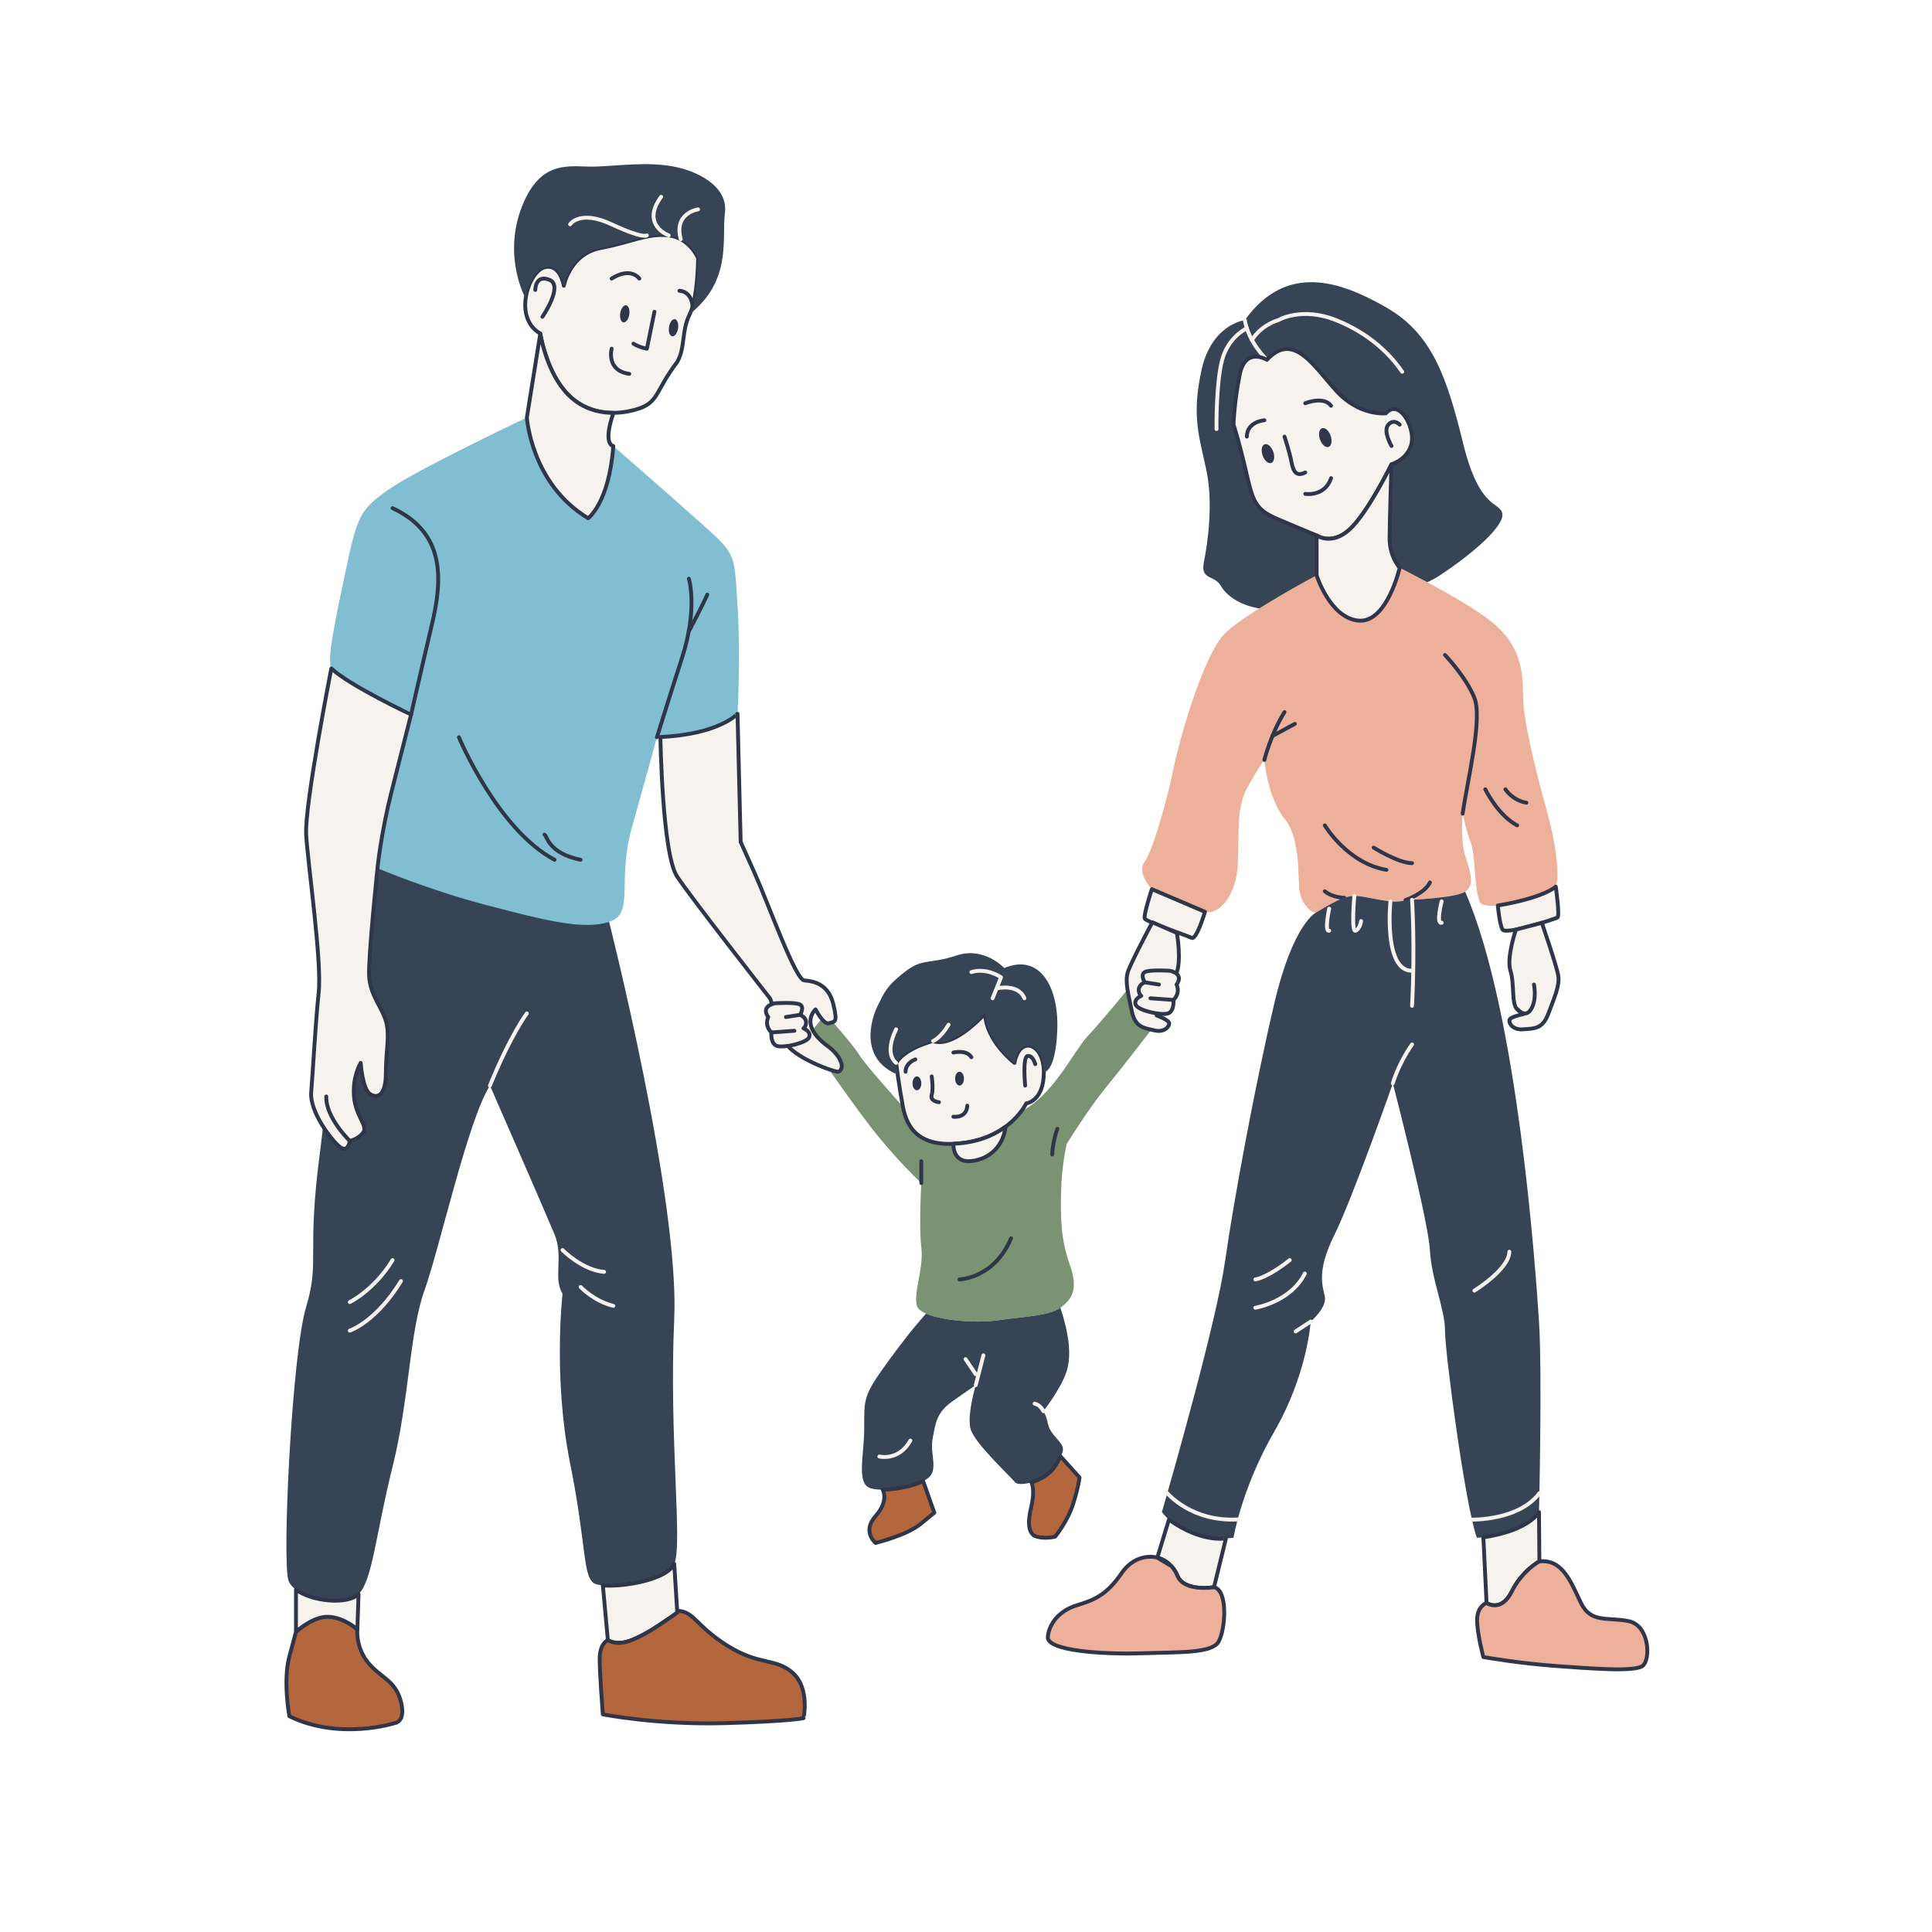 <?xml version="1.0" encoding="UTF-8"?> <!-- Generator: Adobe Illustrator 17.0.0, SVG Export Plug-In . SVG Version: 6.00 Build 0) --> <svg xmlns="http://www.w3.org/2000/svg" xmlns:xlink="http://www.w3.org/1999/xlink" x="0px" y="0px" width="500px" height="500px" viewBox="0 0 500 500" xml:space="preserve"> <g id="BACKGROUND" display="none"> <rect display="inline" fill="#F6F3EE" width="500" height="500"></rect> </g> <g id="OBJECTS"> <g> <path fill="#7A9373" d="M276.064,296.055c0,0,5.376-8.764,9.774-14.139c4.398-5.376,13.62-17.348,13.62-17.348l-7.663-8.472 c0,0-6.228,7.685-10.518,12.3c-3.373,3.629-8.703,15.093-16.976,19.193c0,0-0.001,0-0.001,0 c-1.951,2.604-6.315,6.927-14.353,8.118c-11.729,1.737-15.204-3.475-16.29-9.339c0,0-9.557-10.559-11.348-13.451 c-1.792-2.892-8.633-10.515-8.633-10.515l-4.887,5.994c0,0,9.867,14.611,16.499,23.188c6.632,8.577,13.148,14.604,13.148,14.604 s-0.652,10.914,0,16.615c0.652,5.701-2.118,11.728-1.14,15.149c0.977,3.421,14.118,4.724,20.905,3.747 c6.787-0.977,13.303-1.14,16.235-3.258c2.932-2.118,4.724-4.724,2.443-11.077c-2.28-6.353-2.443-11.891-2.28-18.896 C274.76,301.463,276.064,296.055,276.064,296.055z"></path> <line fill="none" stroke="#2F3649" stroke-linecap="round" stroke-linejoin="round" stroke-miterlimit="10" x1="238.435" y1="306.187" x2="238.435" y2="300.527"></line> <path fill="#364456" d="M258.199,341.699c-5.232,0.753-14.232,0.15-18.534-1.732l0,0c0,0-3.729,3.958-10.027,12.646 c-6.298,8.688-5.973,9.448-5.973,16.832s-2.172,14.661,1.738,15.747c3.91,1.086,12.814-0.652,15.095-2.932 c2.281-2.281,0.109-6.081,0.869-9.991c0.76-3.91,0.977-6.667,4.995-9.523c4.018-2.857,6.163-4.268,6.163-4.268 s-2.253,7.493-1.385,11.185c0.869,3.692,10.425,12.489,11.511,13.9c1.086,1.412,8.145-0.217,10.534-4.344s2.715-4.235,0-7.276 s-1.52-3.91-3.149-6.733c0,0,4.561-5.864,5.973-10.208c1.412-4.344,0.543-10.1-1.575-16.561 C271.503,340.558,264.987,340.721,258.199,341.699z"></path> <line fill="none" stroke="#F6F3EE" stroke-linecap="round" stroke-linejoin="round" stroke-miterlimit="10" x1="252.525" y1="358.477" x2="254.507" y2="350.766"></line> <path fill="none" stroke="#F6F3EE" stroke-linecap="round" stroke-linejoin="round" stroke-miterlimit="10" d="M270.036,365.21 c0,0-0.76-1.629-2.281-1.955"></path> <path fill="#B4663C" stroke="#2F3649" stroke-linecap="round" stroke-linejoin="round" stroke-miterlimit="10" d=" M238.902,383.314c-2.584,1.281-7.009,2.2-10.457,2.203l-0.002,0.002c0,0,1.737,2.822-1.846,6.84c-3.584,4.018,0,6.95,0,6.95 s8.036-1.955,11.62-4.887c3.584-2.932,3.584-2.932,3.584-2.932l-2.893-8.172L238.902,383.314z"></path> <path fill="#B4663C" stroke="#2F3649" stroke-linecap="round" stroke-linejoin="round" stroke-miterlimit="10" d=" M274.489,376.936l-0.005,0.004c-0.319,0.607-0.752,1.334-1.298,2.279c-1.29,2.228-3.939,3.721-6.277,4.407l-0.003,0.002 c0.108-0.033,0.997,2.107,0,6.233c-0.997,4.127-0.888,7.167,1.392,7.819c2.28,0.652,4.778,0,4.778,0s3.258-4.018,4.67-8.525 c1.412-4.507,1.629-6.787,1.629-6.787L274.489,376.936z"></path> <path fill="#F6F3EE" stroke="#2F3649" stroke-linecap="round" stroke-linejoin="round" stroke-miterlimit="10" d=" M231.919,275.074c0,0,0.652,5.43,1.738,11.294c1.086,5.864,4.561,11.077,16.29,9.339c11.729-1.737,15.638-10.147,15.638-10.147 s4.561-0.496,4.561-8.097c0-7.602-6.299-9.557-7.602-2.389c0,0-7.385-5.647-7.602-12.815c0,0-8.036,9.122-13.466,7.167 C241.475,269.427,234.308,271.165,231.919,275.074z"></path> <path fill="#364456" d="M259.895,250.531c0,0-5.17-5.647-12.338-3.258c-7.167,2.389-8.688,0.567-13.466,4.302 c-4.778,3.735-5.213,5.255-6.95,8.73c-1.738,3.475-4.838,13.692,5.183,17.814l0,0c-0.261-1.855-0.405-3.045-0.405-3.045 c2.389-3.91,9.557-5.647,9.557-5.647c5.43,1.955,13.466-7.167,13.466-7.167c0.217,7.167,7.602,12.815,7.602,12.815 c1.303-7.167,7.602-5.213,7.602,2.389c0,0,3.041,0.217,3.475-10.86C274.055,255.527,269.192,246.622,259.895,250.531z"></path> <ellipse fill="#2F3649" cx="237.294" cy="280.368" rx="1.14" ry="1.792"></ellipse> <ellipse fill="#2F3649" cx="248.327" cy="279.153" rx="1.14" ry="1.792"></ellipse> <path fill="none" stroke="#2F3649" stroke-linecap="round" stroke-linejoin="round" stroke-miterlimit="10" d="M241.122,278.577 c0,0,0.489,3.176,0,4.805c-0.489,1.629,1.873,1.873,1.873,1.873"></path> <path fill="none" stroke="#2F3649" stroke-linecap="round" stroke-linejoin="round" stroke-miterlimit="10" d="M246.742,289.002 c0,0,3.421,0.489,3.584-2.851"></path> <path fill="none" stroke="#2F3649" stroke-linecap="round" stroke-linejoin="round" stroke-miterlimit="10" d="M267.919,275.4 c0,0-0.57-2.281-1.955-2.118c-1.385,0.163-0.652,7.663-0.652,7.663"></path> <path fill="none" stroke="#2F3649" stroke-linecap="round" stroke-linejoin="round" stroke-miterlimit="10" d="M236.887,274.178 c0,0-2.525,0.828-2.525,3.183"></path> <path fill="none" stroke="#2F3649" stroke-linecap="round" stroke-linejoin="round" stroke-miterlimit="10" d="M246.742,272.387 c0,0,3.421-0.815,4.643,1.222"></path> <path fill="none" stroke="#F6F3EE" stroke-linecap="round" stroke-linejoin="round" stroke-miterlimit="10" d="M241.475,269.427 c0,0,1.955-0.76,4.018-4.235"></path> <path fill="none" stroke="#F6F3EE" stroke-linecap="round" stroke-linejoin="round" stroke-miterlimit="10" d="M231.919,275.074 c0,0-3.258-2.063,0-8.688"></path> <path fill="none" stroke="#F6F3EE" stroke-linecap="round" stroke-linejoin="round" stroke-miterlimit="10" d="M251.385,251.575 c4.045-1.237,7.683,1.346,7.683,1.346l-2.172,5.43"></path> <path fill="none" stroke="#F6F3EE" stroke-linecap="round" stroke-linejoin="round" stroke-miterlimit="10" d="M258.199,255.744 c0,0,5.368-1.195,6.919,2.606"></path> <path fill="#F6F3EE" stroke="#2F3649" stroke-linecap="round" stroke-linejoin="round" stroke-miterlimit="10" d=" M249.946,295.708c-1.142,0.169-2.184,0.254-3.175,0.297l-0.029,0.018c0,0-0.326,5.006,4.643,4.463s8.292-4.11,8.857-8.897 c0-0.002,0-0.004,0.001-0.006C257.82,293.373,254.47,295.038,249.946,295.708z"></path> <path fill="none" stroke="#2F3649" stroke-linecap="round" stroke-linejoin="round" stroke-miterlimit="10" d="M272.317,298.79 c0,0,0.053-3.191,1.33-6.666"></path> <path fill="none" stroke="#2F3649" stroke-linecap="round" stroke-linejoin="round" stroke-miterlimit="10" d="M248.327,331.11 c0,0,8.973-0.217,13.332-10.643"></path> <line fill="none" stroke="#F6F3EE" stroke-linecap="round" stroke-linejoin="round" stroke-miterlimit="10" x1="249.881" y1="351.744" x2="252.525" y2="355.653"></line> <path fill="none" stroke="#F6F3EE" stroke-linecap="round" stroke-linejoin="round" stroke-miterlimit="10" d="M227.575,376.936 c0,0,4.995,1.306,8.036-4.124"></path> </g> <g> <path fill="#364456" d="M97.693,224.685c0,0-9.122,23.391-14.769,72.619c-3.712,27.508-0.039,28.811-3.712,40.974 c-3.673,12.163-6.279,66.027-4.541,70.805c1.738,4.778,14.532,6.95,18.126,3.475s4.462-15.638,8.806-33.013 c4.344-17.376,4.344-34.751,8.253-45.611s11.294-44.308,16.941-52.995c0,0,14.335,32.764,16.724,38.536 c2.389,5.771-0.434,11.419,2.063,15.328c0,0-2.498,21.719,1.955,43.873c4.452,22.154,3.149,29.973,6.624,31.276 c3.475,1.303,18.063-0.434,20.326-5.213c2.262-4.778-1.394-32.579,0-63.421s-16.851-102.733-16.851-102.733L97.693,224.685z"></path> <path fill="none" stroke="#F6F3EE" stroke-linecap="round" stroke-linejoin="round" stroke-miterlimit="10" d="M90.525,336.975 c0,0,6.299-3.041,11.077-10.86"></path> <path fill="none" stroke="#F6F3EE" stroke-linecap="round" stroke-linejoin="round" stroke-miterlimit="10" d="M90.525,344.359 c0,0,6.733-2.172,13.249-12.814"></path> <path fill="none" stroke="#F6F3EE" stroke-linecap="round" stroke-linejoin="round" stroke-miterlimit="10" d="M145.584,323.509 c0,0,5.104,5.213,10.751,5.647"></path> <path fill="none" stroke="#F6F3EE" stroke-linecap="round" stroke-linejoin="round" stroke-miterlimit="10" d="M150.254,333.065 c0,0,3.475,3.692,8.471,4.887"></path> <path fill="#B4663C" stroke="#2F3649" stroke-linecap="round" stroke-linejoin="round" stroke-miterlimit="10" d="M103.72,440.25 c-1.466-5.538-5.538-6.19-8.633-10.181c-3.095-3.991-2.606-8.389-2.606-8.389s-3.421-3.095-7.493-3.258 c-4.072-0.163-8.39,3.91-8.39,3.91s0,0-1.709,6.353c-1.709,6.353,0,15.475,0,15.475c13.032,6.353,27.204,1.792,27.204,1.792 S105.186,445.789,103.72,440.25z"></path> <path fill="#F6F3EE" stroke="#2F3649" stroke-linecap="round" stroke-linejoin="round" stroke-miterlimit="10" d="M76.597,411.412 L76.597,411.412v10.92c0,0,4.318-4.072,8.39-3.91c4.072,0.163,7.493,3.258,7.493,3.258l0.316-9.122 C89.856,415.401,80.761,414.463,76.597,411.412z"></path> <path fill="#F6F3EE" stroke="#2F3649" stroke-linecap="round" stroke-linejoin="round" stroke-miterlimit="10" d=" M175.248,416.872l-0.758-12.133c-1.97,4.161-13.283,6.015-18.47,5.564l1.293,14.146c0,0,2.118,1.629,6.19,0 c4.073-1.629,7.33-4.082,10.263-6.032C176.697,416.468,175.248,416.872,175.248,416.872z"></path> <path fill="#B4663C" stroke="#2F3649" stroke-linecap="round" stroke-linejoin="round" stroke-miterlimit="10" d=" M205.204,432.977c-4.398-3.967-8.633-1.849-16.941-7.062c-8.073-5.066-8.589-8.742-12.662-9.018c0.03,0.126-0.301,0.5-1.835,1.52 c-2.932,1.95-6.19,4.403-10.263,6.032c-4.072,1.629-6.19,0-6.19,0s-2.118,0.815-2.118,4.887c0,4.072,0.824,14.335,0.824,14.335 s13.999,2.769,31.429,2.281c17.43-0.489,20.525-1.303,20.525-1.303S209.602,436.944,205.204,432.977z"></path> <g> <path fill="#81BED2" d="M158.724,115.437l-0.264-0.087C158.614,115.425,158.724,115.437,158.724,115.437z"></path> <path fill="#81BED2" d="M190.869,156.704c-0.869-13.249-0.217-13.032-8.688-20.633c-8.471-7.602-23.457-20.633-23.457-20.633 c-1.086,14.769-6.516,18.679-6.516,18.679c-14.769-8.905-15.855-26.063-15.855-26.063s-28.452,13.466-35.837,18.679 c-7.385,5.213-8.036,6.733-11.077,21.068c-3.041,14.335-4.778,22.805-3.692,25.195c1.086,2.389,17.158,11.294,20.633,11.946 c0,0-5.43,21.502-6.95,27.367c-1.52,5.864-1.738,12.38-1.738,12.38s13.249,5.647,28.235,9.557 c14.987,3.91,24.977,6.516,31.71,4.344c6.733-2.172,1.955-10.425,5.864-24.326c3.91-13.9,6.516-23.457,6.516-23.457 s15.638-0.652,20.851-6.081C190.869,184.721,191.738,169.952,190.869,156.704z"></path> </g> <path fill="none" stroke="#2F3649" stroke-linecap="round" stroke-linejoin="round" stroke-miterlimit="10" d="M106.381,184.939 c0,0,2.606-11.511,5.43-23.457c2.824-11.946,3.258-23.674-10.208-29.973"></path> <path fill="none" stroke="#2F3649" stroke-linecap="round" stroke-linejoin="round" stroke-miterlimit="10" d="M170.019,190.803 c0,0,2.389-7.819,6.516-20.633c4.127-12.814,1.738-20.416,1.738-20.416"></path> <path fill="none" stroke="#2F3649" stroke-linecap="round" stroke-linejoin="round" stroke-miterlimit="10" d="M183.05,153.88 c0,0-1.155,2.67-4.813,9.588"></path> <path fill="none" stroke="#2F3649" stroke-linecap="round" stroke-linejoin="round" stroke-miterlimit="10" d="M118.761,190.803 c0,0,9.991,23.891,24.76,31.71"></path> <path fill="none" stroke="#2F3649" stroke-linecap="round" stroke-linejoin="round" stroke-miterlimit="10" d="M140.915,215.997 c0.651,0.217,0.869,4.778,9.339,6.516"></path> <path fill="none" stroke="#F6F3EE" stroke-linecap="round" stroke-linejoin="round" stroke-miterlimit="10" d="M136.354,262.26 c0,0-4.141,5.432-9.557,18.679"></path> <path fill="#F6F3EE" stroke="#2F3649" stroke-linecap="round" stroke-linejoin="round" stroke-miterlimit="10" d=" M170.918,190.749c0,0,0.436,30.243,4.329,36.108c3.893,5.864,24.092,31.602,24.092,31.602s2.118,6.679,3.747,10.914 c1.629,4.235,13.386,8.307,13.955,7.989c1.955-1.093,0.108-4.502-2.715-6.536c-7.819-5.634-3.258-9.597-3.258-9.597 s2.065,4.072,3.476,3.584c1.411-0.489,2.388,0.163,1.085-5.05c-1.303-5.213-5.213-5.864-7.493-6.027 c-2.281-0.163-9.285-19.873-12.869-27.855c-3.584-7.982-3.584-7.982-3.584-7.982l-0.814-33.176 C190.869,184.721,186.316,189.99,170.918,190.749z"></path> <path fill="#F6F3EE" stroke="#2F3649" stroke-linecap="round" stroke-linejoin="round" stroke-miterlimit="10" d="M85.747,172.993 c0,0-6.95,35.403-6.516,43.005c0.434,7.602,4.107,32.796,3.248,40.832c-0.859,8.036-1.511,20.851-1.945,25.846 c-0.434,4.996,5.213,12.38,7.385,14.118c2.172,1.738,2.606-1.52,2.606-1.52s2.172-0.434,3.475-2.172 c1.303-1.738-1.955-4.127-2.389-9.339c-0.434-5.213,1.738-8.688,1.738-8.688s0.434,6.733,2.389,8.036 c1.955,1.303,4.127,0.434,4.127-5.43c0-5.864,1.086-9.774,0-13.466c-1.086-3.692-4.127-6.733-4.344-11.729 c-0.217-4.995,2.172-27.801,2.172-27.801s0.872-8.904,3.682-19.984c2.81-11.08,5.006-19.762,5.006-19.762 S90.308,177.337,85.747,172.993z"></path> <path fill="none" stroke="#2F3649" stroke-linecap="round" stroke-linejoin="round" stroke-miterlimit="10" d="M90.525,295.273 c0,0-6.299-6.081-6.081-11.511"></path> <path fill="#F6F3EE" stroke="#2F3649" stroke-linecap="round" stroke-linejoin="round" stroke-miterlimit="10" d="M145.91,73.952 c0,0-0.869-5.864-4.995-4.778c-4.127,1.086-8.253,13.032-1.086,17.158c0,0,1.303,8.688,6.081,14.552 c4.778,5.864,11.728,6.95,18.244,5.213c6.516-1.738,4.995-4.344,11.077-12.38c2.172-3.692,1.086-8.036,3.258-12.38 c2.172-4.344,2.172-14.552,2.172-14.552s-2.172-5.213-7.602-5.864c-5.43-0.652-9.557,1.738-17.593,3.258 C147.43,65.699,145.91,73.952,145.91,73.952z"></path> <path fill="#F6F3EE" stroke="#2F3649" stroke-linecap="round" stroke-linejoin="round" stroke-miterlimit="10" d="M158.609,106.84 c-4.71-0.005-9.266-1.741-12.699-5.955c-4.778-5.864-6.081-14.552-6.081-14.552l-3.475,21.719c0,0,1.086,17.158,15.855,26.063 c0,0,5.43-3.91,6.516-18.679c0,0-2.823-0.217,0-8.471L158.609,106.84z"></path> <path fill="none" stroke="#2F3649" stroke-linecap="round" stroke-linejoin="round" stroke-miterlimit="10" d="M138.525,75.038 c0,0,0-4.127,3.692-2.606c3.692,1.52-1.846,9.557-1.846,9.557"></path> <path fill="none" stroke="#2F3649" stroke-linecap="round" stroke-linejoin="round" stroke-miterlimit="10" d="M169.367,80.686 l-1.955,9.557c0,0-1.955-0.326-3.475-1.303"></path> <path fill="none" stroke="#2F3649" stroke-linecap="round" stroke-linejoin="round" stroke-miterlimit="10" d="M158.293,90.242 c0,0-1.524,5.647,4.558,6.516"></path> <path fill="#364456" d="M173.928,43.028c-6.733-1.169-13.466-0.135-19.765,0.083c-6.299,0.217-14.118-2.389-19.113,10.425 c-4.995,12.814,0.875,23.506,0.875,23.506s0.054,0.023,0.136,0.056c0.547-3.829,2.698-7.357,4.853-7.924 c4.127-1.086,4.995,4.778,4.995,4.778s1.52-8.253,9.557-9.774c8.036-1.52,12.163-3.91,17.593-3.258 c5.43,0.652,7.602,5.864,7.602,5.864s0,10.208-2.172,14.552c11.077-8.905,8.253-19.547,9.122-26.28 C188.48,48.324,180.661,44.197,173.928,43.028z"></path> <path fill="none" stroke="#F6F3EE" stroke-linecap="round" stroke-linejoin="round" stroke-miterlimit="10" d="M173.059,60.921 c0,0-7.314-2.66-1.955-9.991"></path> <path fill="none" stroke="#F6F3EE" stroke-linecap="round" stroke-linejoin="round" stroke-miterlimit="10" d="M180.661,54.188 c0,0-6.354,0.891-4.48,7.721"></path> <path fill="none" stroke="#F6F3EE" stroke-linecap="round" stroke-linejoin="round" stroke-miterlimit="10" d="M167.412,60.921 c0,0-0.862,0.988-9.119-2.872c-8.257-3.861-10.754,0-10.754,0"></path> <path fill="none" stroke="#2F3649" stroke-linecap="round" stroke-linejoin="round" stroke-miterlimit="10" d="M165.457,72.096 c0,0-2.165-3.16-7.164,0"></path> <path fill="none" stroke="#2F3649" stroke-linecap="round" stroke-linejoin="round" stroke-miterlimit="10" d="M175.835,75.256 c0,0,3.067-0.067,3.404,4.093"></path> <ellipse transform="matrix(0.988 0.156 -0.156 0.988 14.621 -24.198)" fill="#2F3649" cx="161.669" cy="81.169" rx="1.182" ry="2.241"></ellipse> <ellipse transform="matrix(0.988 0.156 -0.156 0.988 15.337 -26.121)" fill="#2F3649" cx="174.288" cy="84.771" rx="1.182" ry="2.241"></ellipse> <path fill="#F6F3EE" stroke="#2F3649" stroke-linecap="round" stroke-linejoin="round" stroke-miterlimit="10" d=" M200.538,259.651c0,0,5.294-0.359,6.516,0.335c1.222,0.694,0,2.649,0,2.649s1.466,0.57,1.548,1.792 c0.081,1.222-0.652,1.71-0.652,1.71s2.005,0.775,1.466,2.28c-0.539,1.505-6.679,2.878-8.389,2.253 c-1.71-0.624-1.385-3.475-1.385-3.475s-1.873-1.545-0.814-3.99C198.827,263.206,196.628,260.576,200.538,259.651z"></path> <line fill="none" stroke="#2F3649" stroke-linecap="round" stroke-linejoin="round" stroke-miterlimit="10" x1="203.388" y1="263.206" x2="207.054" y2="262.635"></line> <line fill="none" stroke="#2F3649" stroke-linecap="round" stroke-linejoin="round" stroke-miterlimit="10" x1="199.642" y1="267.196" x2="205.588" y2="266.762"></line> </g> <g> <path fill="#364456" d="M322.163,82.857c0,0-8.633,0.977-11.24,13.032c-2.606,12.054-0.489,17.267,1.303,25.9 c1.792,8.634,0.326,18.733-0.651,23.62c-0.977,4.887,2.691,3.258,4.359,6.19c1.668,2.932,6.555,6.516,15.189,6.19 c8.634-0.326,32.253-2.769,41.375-8.796c9.122-6.027,16.941-13.032,16.29-16.127c-0.652-3.095-5.864-0.798-10.1-17.992 c-4.235-17.193-7.982-28.433-19.873-35.275C346.923,72.758,332.914,67.871,322.163,82.857z"></path> <path fill="none" stroke="#F6F3EE" stroke-linecap="round" stroke-linejoin="round" stroke-miterlimit="10" d="M327.864,93.12 c0,0-4.724-4.398-5.701-10.262"></path> <path fill="none" stroke="#F6F3EE" stroke-linecap="round" stroke-linejoin="round" stroke-miterlimit="10" d="M324.003,87.989 c2.492-3.991,6.793-5.131,6.793-5.131s6.027-3.584,14.986,0c8.959,3.584,14.172,9.122,17.104,13.357"></path> <path fill="none" stroke="#F6F3EE" stroke-linecap="round" stroke-linejoin="round" stroke-miterlimit="10" d="M322.684,84.965 c0,0-4.756,2.127-6.385,8.154c-1.629,6.027-1.466,17.918-1.466,17.918"></path> <path fill="#EDB19B" d="M400.679,211.219c-1.955-7.167-6.516-23.674-6.516-31.059c0-7.385-1.086-12.815-6.95-18.244 c-5.864-5.43-24.977-14.986-24.977-14.986s-3.258,14.335-10.642,13.683c-7.385-0.652-10.86-11.729-10.86-11.729 s-17.593,9.339-23.457,14.769s-12.217,28.452-13.602,35.403c-1.385,6.95-5.185,20.851-7.412,23.891 c-2.226,3.041,1.833,7.167,1.833,7.167s9.842,4.995,13.751,5.864c3.909,0.869,8.036-4.561,8.471-11.946 c0.434-7.385-0.479-14.769,2.367-19.982c2.846-5.213,4.529-7.385,4.529-7.385s0.814,9.774,5.213,15.204 c4.398,5.43,3.312,15.855,3.964,19.113c0.652,3.258,3.258,5.613,4.344,5.087c1.086-0.526,6.299-4.218,9.774-4.218 s9.774,2.389,13.249,1.086c0,0,12.815-0.434,15.421-2.172c2.606-1.738,1.303-5.213,0-9.339c-1.303-4.127-0.652-10.86-0.652-10.86 s1.055,4.995,2.156,7.602c1.102,2.606,0.884,12.814,2.405,15.421c1.52,2.606,18.461-1.52,19.547-4.127 C403.719,226.857,402.633,218.387,400.679,211.219z"></path> <path fill="none" stroke="#2F3649" stroke-linecap="round" stroke-linejoin="round" stroke-miterlimit="10" d="M327.213,196.667 c0,0,1.683-6.733,5.213-12.38"></path> <path fill="none" stroke="#2F3649" stroke-linecap="round" stroke-linejoin="round" stroke-miterlimit="10" d="M373.964,169.518 c0,0,5.43,5.647,7.602,11.077c2.172,5.43-1.738,21.068-3.041,29.973"></path> <path fill="none" stroke="#2F3649" stroke-linecap="round" stroke-linejoin="round" stroke-miterlimit="10" d="M384.389,204.269 c0,0,3.258,6.733,8.253,9.339"></path> <path fill="none" stroke="#2F3649" stroke-linecap="round" stroke-linejoin="round" stroke-miterlimit="10" d="M389.602,204.269 c0,0,1.738,2.824,5.43,3.475"></path> <line fill="none" stroke="#2F3649" stroke-linecap="round" stroke-linejoin="round" stroke-miterlimit="10" x1="329.311" y1="190.477" x2="335.113" y2="187.328"></line> <path fill="none" stroke="#2F3649" stroke-linecap="round" stroke-linejoin="round" stroke-miterlimit="10" d="M342.862,213.608 c0,0,5.793,9.774,15.95,11.511"></path> <path fill="none" stroke="#2F3649" stroke-linecap="round" stroke-linejoin="round" stroke-miterlimit="10" d="M355.502,219.364 c0,0,6.401,4.018,9.933,4.018"></path> <path fill="none" stroke="#2F3649" stroke-linecap="round" stroke-linejoin="round" stroke-miterlimit="10" d="M363.756,232.939 c0,0,4.996-1.738,6.299-4.561"></path> <path fill="none" stroke="#2F3649" stroke-linecap="round" stroke-linejoin="round" stroke-miterlimit="10" d="M347.918,232.356 c0,0-3.144-0.069-5.056-1.698"></path> <path fill="#F6F3EE" stroke="#2F3649" stroke-linecap="round" stroke-linejoin="round" stroke-miterlimit="10" d=" M298.095,230.115c0,0-2.213,6.733-1.833,7.602c0.38,0.869,10.805,4.344,12.108,4.995c1.303,0.652,3.475-6.733,3.475-6.733 L298.095,230.115z"></path> <path fill="#F6F3EE" stroke="#2F3649" stroke-linecap="round" stroke-linejoin="round" stroke-miterlimit="10" d="M387.638,234.35 c0,0,0.411,4.671,1.188,6.191c0.776,1.52,13.583-2.716,14.238-3.095c0.656-0.38-0.43-7.982-0.43-7.982 S399.792,232.285,387.638,234.35z"></path> <path fill="#364456" d="M379.177,230.767c-2.606,1.738-15.421,2.172-15.421,2.172c-3.475,1.303-9.774-1.086-13.249-1.086 s-8.688,3.692-9.774,4.218c0,0-5.973,2.542-10.914,23.488c-4.941,20.946-10.588,51.353-12.76,66.774s-13.602,55.461-16.357,64.979 c0,0,5.498,8.143,18.529,6.659c0,0,2.063-12.778,10.588-27.548c8.525-14.769,9.394-28.408,9.394-28.408s4.258-3.628,3.649-6.506 c-0.609-2.878-2.155-6.602,2.528-16.034c4.683-9.432,15.079-39.106,15.079-39.106s9.151,35.321,9.585,43.14 c0.434,7.819,3.909,15.204,3.909,20.851c0,5.647,5.198,45.104,8.246,53.611c0,0,11.301-0.104,16.08-6.659 c0,0,0.869-36.004,0-49.297C397.421,328.721,392.86,262.043,379.177,230.767z"></path> <path fill="none" stroke="#F6F3EE" stroke-linecap="round" stroke-linejoin="round" stroke-miterlimit="10" d="M365.436,232.863 c0,0,0.811,12.021,0,27.442"></path> <path fill="none" stroke="#F6F3EE" stroke-linecap="round" stroke-linejoin="round" stroke-miterlimit="10" d="M360.469,280.368 c0,0,1.217-4.643,4.967-10.072"></path> <path fill="none" stroke="#F6F3EE" stroke-linecap="round" stroke-linejoin="round" stroke-miterlimit="10" d="M359.843,233.264 c0,0-1.85,18.032,5.593,17.975"></path> <path fill="none" stroke="#F6F3EE" stroke-linecap="round" stroke-linejoin="round" stroke-miterlimit="10" d="M350.507,231.853 c0,0-0.86,9.561,0.33,9.016c1.19-0.545,1.408-2.5,1.408-2.5"></path> <path fill="none" stroke="#F6F3EE" stroke-linecap="round" stroke-linejoin="round" stroke-miterlimit="10" d="M343.991,235.166 c0,0-1.303,6.031,0,5.702"></path> <path fill="none" stroke="#F6F3EE" stroke-linecap="round" stroke-linejoin="round" stroke-miterlimit="10" d="M373.095,233.264 c0,0-1.52,5.973,0,5.539"></path> <path fill="#F6F3EE" stroke="#2F3649" stroke-linecap="round" stroke-linejoin="round" stroke-miterlimit="10" d=" M392.317,240.577c0,0-2.498,7.245-1.412,10.663c1.086,3.418,0.217,8.631,1.738,9.934c1.52,1.303,1.52,1.303,1.52,1.303 s-3.371,0.652-3.531,1.52c-0.161,0.869,0.925,2.606,3.531,2.389c2.606-0.217,4.996,0.092,6.516-3.972 c1.52-4.064,3.019-7.322,2.596-9.928c-0.424-2.606-4.252-13.661-4.252-13.661L392.317,240.577z"></path> <path fill="#F6F3EE" stroke="#2F3649" stroke-linecap="round" stroke-linejoin="round" stroke-miterlimit="10" d=" M304.578,241.451c0,0,1.339,7.545-0.267,10.753c-1.605,3.207-1.559,8.492-3.264,9.542c-1.705,1.05-1.705,1.05-1.705,1.05 s3.228,1.169,3.251,2.052c0.024,0.883-1.32,2.43-3.861,1.81c-2.541-0.621-4.949-0.688-5.817-4.939 c-0.869-4.251-1.841-7.703-1.017-10.211c0.824-2.508,6.328-12.831,6.328-12.831L304.578,241.451z"></path> <path fill="none" stroke="#2F3649" stroke-linecap="round" stroke-linejoin="round" stroke-miterlimit="10" d="M392.643,261.174 c0,0,2.113,2.552,3.638-0.054c1.525-2.606,0.701-6.325,0.701-6.325"></path> <path fill="none" stroke="#F6F3EE" stroke-linecap="round" stroke-linejoin="round" stroke-miterlimit="10" d="M324.878,338.441 c0,0,9.122-1.466,12.814-8.851"></path> <path fill="none" stroke="#F6F3EE" stroke-linecap="round" stroke-linejoin="round" stroke-miterlimit="10" d="M324.878,331.11 c0,0,2.823-0.217,8.905-4.996"></path> <path fill="none" stroke="#F6F3EE" stroke-linecap="round" stroke-linejoin="round" stroke-miterlimit="10" d="M339.213,342.014 c0,0-3.258,2.128-3.91,2.562"></path> <path fill="none" stroke="#F6F3EE" stroke-linecap="round" stroke-linejoin="round" stroke-miterlimit="10" d="M381.566,334.015 c0,0,8.978-5.511,9.05-10.072"></path> <path fill="none" stroke="#F6F3EE" stroke-linecap="round" stroke-linejoin="round" stroke-miterlimit="10" d="M302.1,386.441 c0,0,6.256,7.457,18.209,6.796"></path> <path fill="none" stroke="#F6F3EE" stroke-linecap="round" stroke-linejoin="round" stroke-miterlimit="10" d="M380.941,393.279 c0,0,12.126,0.276,17.452-6.838"></path> <path fill="#F6F3EE" stroke="#2F3649" stroke-linecap="round" stroke-linejoin="round" stroke-miterlimit="10" d="M302.514,393.28 l-2.994,9.83c0,0,3.421,0.489,5.213,4.724c1.792,4.235,9.448,2.932,9.448,2.932l3.098-12.646 C317.279,398.12,311.046,399.414,302.514,393.28z"></path> <path fill="#F6F3EE" stroke="#2F3649" stroke-linecap="round" stroke-linejoin="round" stroke-miterlimit="10" d=" M383.897,397.865l0.818,16.973c0,0,3.747,2.606,6.516-2.932c2.769-5.538,7.162-7.819,7.162-7.819l-0.104-12.776 C398.29,391.311,395.949,396.041,383.897,397.865z"></path> <path fill="#EDB19B" stroke="#2F3649" stroke-linecap="round" stroke-linejoin="round" stroke-miterlimit="10" d=" M314.181,410.766c0,0-7.656,1.303-9.448-2.932c-0.446-1.055-0.994-1.878-1.565-2.518c-2.114-1.245-3.648-2.206-3.648-2.206 s-5.376-1.629-9.285,4.072c-3.91,5.701-7.167,6.927-11.565,8.269c-4.398,1.342-7.168,4.6-7.493,8.184 c-0.326,3.584,14.172,4.561,24.271,4.235c10.1-0.326,18.081,0,19.873-2.932C317.113,422.006,317.928,411.581,314.181,410.766z"></path> <path fill="#EDB19B" stroke="#2F3649" stroke-linecap="round" stroke-linejoin="round" stroke-miterlimit="10" d=" M421.529,419.563c-5.376-1.14-9.774,0.651-12.38-4.724c-2.606-5.376-4.734-11.403-10.756-10.751c0,0-4.393,2.281-7.162,7.819 c-2.769,5.538-6.516,2.932-6.516,2.932s-2.444,0.814-2.444,4.398c0,3.584,1.626,9.611,1.626,9.611s9.288,1.629,18.41,2.281 c9.122,0.651,20.688,1.629,22.805,0C427.231,429.499,426.905,420.703,421.529,419.563z"></path> <path fill="#F6F3EE" stroke="#2F3649" stroke-linecap="round" stroke-linejoin="round" stroke-miterlimit="10" d="M302.779,251.24 c0,0-5.294-0.358-6.516,0.335c-1.222,0.694,0,2.649,0,2.649s-1.466,0.57-1.548,1.792c-0.081,1.222,0.652,1.71,0.652,1.71 s-2.005,0.775-1.466,2.281c0.539,1.505,6.679,2.878,8.389,2.253c1.71-0.624,1.385-3.475,1.385-3.475s1.873-1.545,0.815-3.99 C304.489,254.795,306.688,252.165,302.779,251.24z"></path> <line fill="none" stroke="#2F3649" stroke-linecap="round" stroke-linejoin="round" stroke-miterlimit="10" x1="299.928" y1="254.795" x2="296.263" y2="254.224"></line> <line fill="none" stroke="#2F3649" stroke-linecap="round" stroke-linejoin="round" stroke-miterlimit="10" x1="303.674" y1="258.785" x2="297.729" y2="258.35"></line> <path fill="#F6F3EE" stroke="#2F3649" stroke-linecap="round" stroke-linejoin="round" stroke-miterlimit="10" d=" M319.231,109.898c0,0,1.466,4.398,3.258,12.217c1.792,7.819,2.443,9.774,8.145,12.217c5.701,2.443,10.1,4.235,10.1,4.235 s3.91,2.769,8.633-1.629c4.724-4.398,10.751-16.778,10.751-16.778s4.398-1.303,5.213-5.538c0.815-4.235-3.258-11.566-6.679-7.656 c0,0-6.842,0.814-12.869-5.864c-6.027-6.679-11.077-15.312-17.919-7.982c0,0-5.538-3.421-7.004,3.747 C319.394,104.034,319.231,109.898,319.231,109.898z"></path> <path fill="none" stroke="#2F3649" stroke-linecap="round" stroke-linejoin="round" stroke-miterlimit="10" d="M332.425,112.993 c0,0,1.303,3.91,1.792,6.516c0.489,2.606,1.303,3.91,3.584,2.769"></path> <path fill="none" stroke="#2F3649" stroke-linecap="round" stroke-linejoin="round" stroke-miterlimit="10" d="M337.801,127.817 c0,0,5.05,0.814,6.679-4.072"></path> <path fill="none" stroke="#2F3649" stroke-linecap="round" stroke-linejoin="round" stroke-miterlimit="10" d="M327.213,108.758 c0,0-4.497,0.326-4.529,4.235"></path> <path fill="none" stroke="#2F3649" stroke-linecap="round" stroke-linejoin="round" stroke-miterlimit="10" d="M337.801,104.36 c0,0,4.724-1.955,6.679,0.652"></path> <path fill="none" stroke="#2F3649" stroke-linecap="round" stroke-linejoin="round" stroke-miterlimit="10" d="M362.235,109.898 c0,0-1.466-1.629-2.932,0c-1.466,1.629,0.814,5.523,0.814,5.523"></path> <ellipse transform="matrix(0.944 -0.331 0.331 0.944 -20.38 115.113)" fill="#2F3649" cx="328.022" cy="117.436" rx="1.458" ry="2.562"></ellipse> <ellipse transform="matrix(0.944 -0.331 0.331 0.944 -18.178 119.778)" fill="#2F3649" cx="342.862" cy="113.302" rx="1.458" ry="2.562"></ellipse> <path fill="#F6F3EE" stroke="#2F3649" stroke-linecap="round" stroke-linejoin="round" stroke-miterlimit="10" d=" M360.118,120.161c0,0-6.027,12.38-10.751,16.778c-4.724,4.398-8.633,1.629-8.633,1.629v10.317c0,0,3.475,11.077,10.86,11.729 c7.385,0.651,10.642-13.683,10.642-13.683s-2.606-2.84-2.606-7.502C359.629,134.767,360.118,120.161,360.118,120.161z"></path> </g> </g> <g id="DESIGNED_BY_FREEPIK" display="none"> <g display="inline"> <g id="XMLID_319_"> <g id="XMLID_338_"> <path id="XMLID_346_" fill="#1D262D" d="M260.104,465.465c-0.432,0.443-0.803,0.931-1.108,1.453l-0.465-0.241 c-0.067-0.298-0.349-0.503-0.659-0.466c-0.331,0.039-0.568,0.339-0.529,0.67s0.339,0.568,0.67,0.529 c0.065-0.008,0.127-0.026,0.183-0.052l0.452,0.234c-0.251,0.554-0.433,1.139-0.539,1.744l0.747,0.132 c0.23-1.306,0.85-2.507,1.792-3.473L260.104,465.465z"></path> <path id="XMLID_345_" fill="#1D262D" d="M265.592,463.163c-0.171,0-0.341,0.006-0.51,0.017l-0.074-0.626 c0.188-0.149,0.296-0.389,0.266-0.645c-0.046-0.393-0.402-0.674-0.795-0.628c-0.393,0.046-0.674,0.402-0.628,0.795 c0.03,0.254,0.189,0.461,0.405,0.564l0.073,0.624c-0.714,0.116-1.403,0.332-2.06,0.646l0.327,0.684 c0.934-0.447,1.942-0.673,2.995-0.673c0.496,0,0.993,0.053,1.475,0.158l0.161-0.741 C266.693,463.222,266.142,463.163,265.592,463.163z"></path> <path id="XMLID_344_" fill="#1D262D" d="M272.194,465.711c0.331-0.04,0.566-0.341,0.526-0.672 c-0.04-0.331-0.341-0.566-0.672-0.526c-0.309,0.038-0.535,0.304-0.53,0.609l-0.416,0.363c-0.418-0.43-0.89-0.813-1.408-1.139 l-0.404,0.641c1.134,0.715,2.021,1.726,2.563,2.925l0.691-0.313c-0.251-0.554-0.568-1.072-0.942-1.545l0.402-0.351 C272.065,465.716,272.129,465.719,272.194,465.711z"></path> <path id="XMLID_343_" fill="#1D262D" d="M265.044,473.372c-0.386,0.023-0.775,0.035-1.157,0.035 c-0.88,0-1.733-0.061-2.478-0.179c-0.39-0.062-0.846-0.155-1.27-0.292c1.046,1.861,3.069,3.125,5.388,3.125 c2.855,0,5.262-1.916,5.95-4.504c-0.682,0.449-1.505,0.825-2.459,1.123C267.839,473.047,266.464,473.286,265.044,473.372z"></path> <path id="XMLID_339_" fill="#1D262D" d="M265.592,464.68c-3.352,0-6.08,2.666-6.08,5.943c0,0.426,0.046,0.849,0.137,1.261 c0.673,0.483,2.706,0.89,5.348,0.731c2.879-0.173,5.297-0.957,6.672-2.159c-0.005-0.195-0.021-0.39-0.045-0.582 C271.244,466.913,268.65,464.68,265.592,464.68z M263.432,471.194c-1.02,0-1.85-0.83-1.85-1.85c0-1.02,0.83-1.85,1.85-1.85 c1.02,0,1.85,0.83,1.85,1.85C265.282,470.365,264.452,471.194,263.432,471.194z M268.17,470.286c-0.75,0-1.36-0.61-1.36-1.36 s0.61-1.361,1.36-1.361c0.75,0,1.361,0.61,1.361,1.361S268.92,470.286,268.17,470.286z"></path> </g> <path id="XMLID_336_" fill="#1D262D" d="M281.595,466.547c-0.295-0.116-0.805-0.309-1.382-0.237 c-0.551,0.069-0.844,0.341-0.844,1.007v0.866h2.228v1.717h-2.228v5.455h-1.932v-5.455h-1.34v-1.717h1.34v-0.888 c0-1.68,0.896-2.783,2.568-2.783c0.643,0,1.157,0.122,1.59,0.308L281.595,466.547z"></path> <path id="XMLID_334_" fill="#1D262D" d="M286.298,469.879c-0.177-0.03-0.358-0.046-0.526-0.046c-0.896,0-1.51,0.548-1.51,1.614 v3.908h-1.932v-7.172h1.873v0.785c0.451-0.673,1.14-0.977,2.021-0.977c0.414,0,0.848,0.128,1.094,0.337L286.298,469.879z"></path> <path id="XMLID_331_" fill="#1D262D" d="M293.965,471.757c0,0.222-0.015,0.489-0.037,0.651h-5.085 c0.207,1.036,0.933,1.488,1.843,1.488c0.622,0,1.295-0.252,1.813-0.688l1.132,1.243c-0.814,0.748-1.85,1.088-3.057,1.088 c-2.198,0-3.723-1.495-3.723-3.753c0-2.258,1.48-3.797,3.627-3.797C292.544,467.99,293.958,469.522,293.965,471.757z M288.851,471.091h3.175c-0.177-0.918-0.733-1.436-1.562-1.436C289.554,469.655,289.021,470.203,288.851,471.091z"></path> <path id="XMLID_328_" fill="#1D262D" d="M301.618,471.757c0,0.222-0.015,0.489-0.037,0.651h-5.085 c0.207,1.036,0.932,1.488,1.843,1.488c0.622,0,1.295-0.252,1.813-0.688l1.132,1.243c-0.814,0.748-1.85,1.088-3.057,1.088 c-2.198,0-3.723-1.495-3.723-3.753c0-2.258,1.48-3.797,3.627-3.797C300.197,467.99,301.611,469.522,301.618,471.757z M296.504,471.091h3.175c-0.178-0.918-0.733-1.436-1.562-1.436C297.207,469.655,296.674,470.203,296.504,471.091z"></path> <path id="XMLID_325_" fill="#1D262D" d="M309.964,471.764c0,2.154-1.495,3.775-3.471,3.775c-0.962,0-1.643-0.378-2.109-0.933 v3.708h-1.924v-10.133h1.887v0.792c0.466-0.585,1.155-0.984,2.139-0.984C308.469,467.99,309.964,469.61,309.964,471.764z M304.287,471.764c0,1.132,0.747,1.976,1.843,1.976c1.14,0,1.85-0.881,1.85-1.976c0-1.095-0.71-1.976-1.85-1.976 C305.035,469.788,304.287,470.632,304.287,471.764z"></path> <path id="XMLID_322_" fill="#1D262D" d="M313.068,465.836c0,0.696-0.54,1.229-1.236,1.229c-0.696,0-1.229-0.533-1.229-1.229 c0-0.696,0.533-1.243,1.229-1.243C312.527,464.592,313.068,465.14,313.068,465.836z M312.809,475.354h-1.932v-7.172h1.932 V475.354z"></path> <path id="XMLID_320_" fill="#1D262D" d="M316.032,470.736l2.702-2.554h2.368l-3.479,3.375l3.501,3.797h-2.376l-2.716-2.901v2.901 H314.1v-10.658h1.932V470.736z"></path> </g> <g> <path fill="#1D262D" d="M184.412,475.289v-1.055c-0.527,0.718-1.391,1.23-2.388,1.23c-1.846,0-3.149-1.406-3.149-3.706 c0-2.256,1.289-3.721,3.149-3.721c0.952,0,1.816,0.469,2.388,1.245v-3.765h1.099v9.77H184.412z M184.412,473.37v-3.208 c-0.395-0.615-1.245-1.143-2.124-1.143c-1.421,0-2.27,1.172-2.27,2.739c0,1.567,0.85,2.724,2.27,2.724 C183.168,474.483,184.017,473.986,184.412,473.37z"></path> <path fill="#1D262D" d="M186.932,471.744c0-2.051,1.465-3.706,3.486-3.706c2.139,0,3.398,1.67,3.398,3.794v0.279h-5.727 c0.088,1.333,1.025,2.446,2.549,2.446c0.805,0,1.626-0.322,2.182-0.894l0.527,0.718c-0.703,0.703-1.655,1.084-2.812,1.084 C188.44,475.465,186.932,473.956,186.932,471.744z M190.403,468.947c-1.509,0-2.256,1.274-2.314,2.358h4.643 C192.718,470.25,192.015,468.947,190.403,468.947z"></path> <path fill="#1D262D" d="M194.607,474.351l0.571-0.791c0.469,0.542,1.362,1.011,2.329,1.011c1.084,0,1.67-0.513,1.67-1.216 c0-1.714-4.38-0.659-4.38-3.281c0-1.098,0.952-2.036,2.636-2.036c1.201,0,2.051,0.454,2.622,1.026l-0.513,0.762 c-0.424-0.513-1.201-0.894-2.109-0.894c-0.967,0-1.567,0.483-1.567,1.113c0,1.552,4.38,0.527,4.38,3.281 c0,1.187-0.952,2.138-2.783,2.138C196.306,475.465,195.325,475.113,194.607,474.351z"></path> <path fill="#1D262D" d="M201.477,466.471c0-0.41,0.337-0.747,0.732-0.747c0.41,0,0.747,0.337,0.747,0.747 c0,0.41-0.337,0.732-0.747,0.732C201.814,467.203,201.477,466.881,201.477,466.471z M201.667,475.289v-7.075h1.099v7.075H201.667 z"></path> <path fill="#1D262D" d="M204.582,477.105l0.556-0.82c0.586,0.703,1.289,0.967,2.3,0.967c1.172,0,2.27-0.571,2.27-2.124v-1.011 c-0.513,0.718-1.377,1.26-2.373,1.26c-1.845,0-3.149-1.377-3.149-3.662c0-2.27,1.289-3.677,3.149-3.677 c0.952,0,1.802,0.469,2.373,1.245v-1.069h1.098v6.87c0,2.344-1.641,3.076-3.369,3.076 C206.237,478.16,205.417,477.926,204.582,477.105z M209.709,473.253v-3.091c-0.381-0.615-1.23-1.143-2.109-1.143 c-1.421,0-2.27,1.128-2.27,2.695c0,1.553,0.849,2.695,2.27,2.695C208.478,474.41,209.328,473.868,209.709,473.253z"></path> <path fill="#1D262D" d="M217.413,475.289v-4.629c0-1.245-0.63-1.641-1.582-1.641c-0.865,0-1.685,0.527-2.095,1.099v5.17h-1.099 v-7.075h1.099v1.025c0.498-0.586,1.465-1.201,2.519-1.201c1.48,0,2.256,0.747,2.256,2.285v4.966H217.413z"></path> <path fill="#1D262D" d="M219.932,471.744c0-2.051,1.465-3.706,3.486-3.706c2.139,0,3.398,1.67,3.398,3.794v0.279h-5.727 c0.088,1.333,1.025,2.446,2.549,2.446c0.806,0,1.626-0.322,2.183-0.894l0.527,0.718c-0.703,0.703-1.655,1.084-2.812,1.084 C221.441,475.465,219.932,473.956,219.932,471.744z M223.404,468.947c-1.509,0-2.256,1.274-2.314,2.358h4.643 C225.718,470.25,225.015,468.947,223.404,468.947z"></path> <path fill="#1D262D" d="M233.35,475.289v-1.055c-0.527,0.718-1.392,1.23-2.388,1.23c-1.846,0-3.149-1.406-3.149-3.706 c0-2.256,1.289-3.721,3.149-3.721c0.952,0,1.817,0.469,2.388,1.245v-3.765h1.098v9.77H233.35z M233.35,473.37v-3.208 c-0.396-0.615-1.245-1.143-2.124-1.143c-1.421,0-2.27,1.172-2.27,2.739c0,1.567,0.849,2.724,2.27,2.724 C232.105,474.483,232.954,473.986,233.35,473.37z"></path> <path fill="#1D262D" d="M239.692,475.289v-9.77h1.098v3.765c0.572-0.776,1.421-1.245,2.388-1.245 c1.845,0,3.149,1.465,3.149,3.721c0,2.299-1.304,3.706-3.149,3.706c-0.996,0-1.86-0.513-2.388-1.23v1.055H239.692z M242.9,474.483c1.436,0,2.285-1.157,2.285-2.724c0-1.568-0.85-2.739-2.285-2.739c-0.864,0-1.728,0.527-2.109,1.143v3.208 C241.171,473.986,242.036,474.483,242.9,474.483z"></path> <path fill="#1D262D" d="M247.528,477.061c0.161,0.073,0.425,0.117,0.601,0.117c0.483,0,0.805-0.161,1.055-0.747l0.469-1.069 l-2.959-7.148h1.187l2.358,5.8l2.344-5.8h1.201l-3.545,8.51c-0.425,1.025-1.143,1.421-2.08,1.435 c-0.234,0-0.601-0.044-0.806-0.103L247.528,477.061z"></path> </g> </g> </g> </svg> 